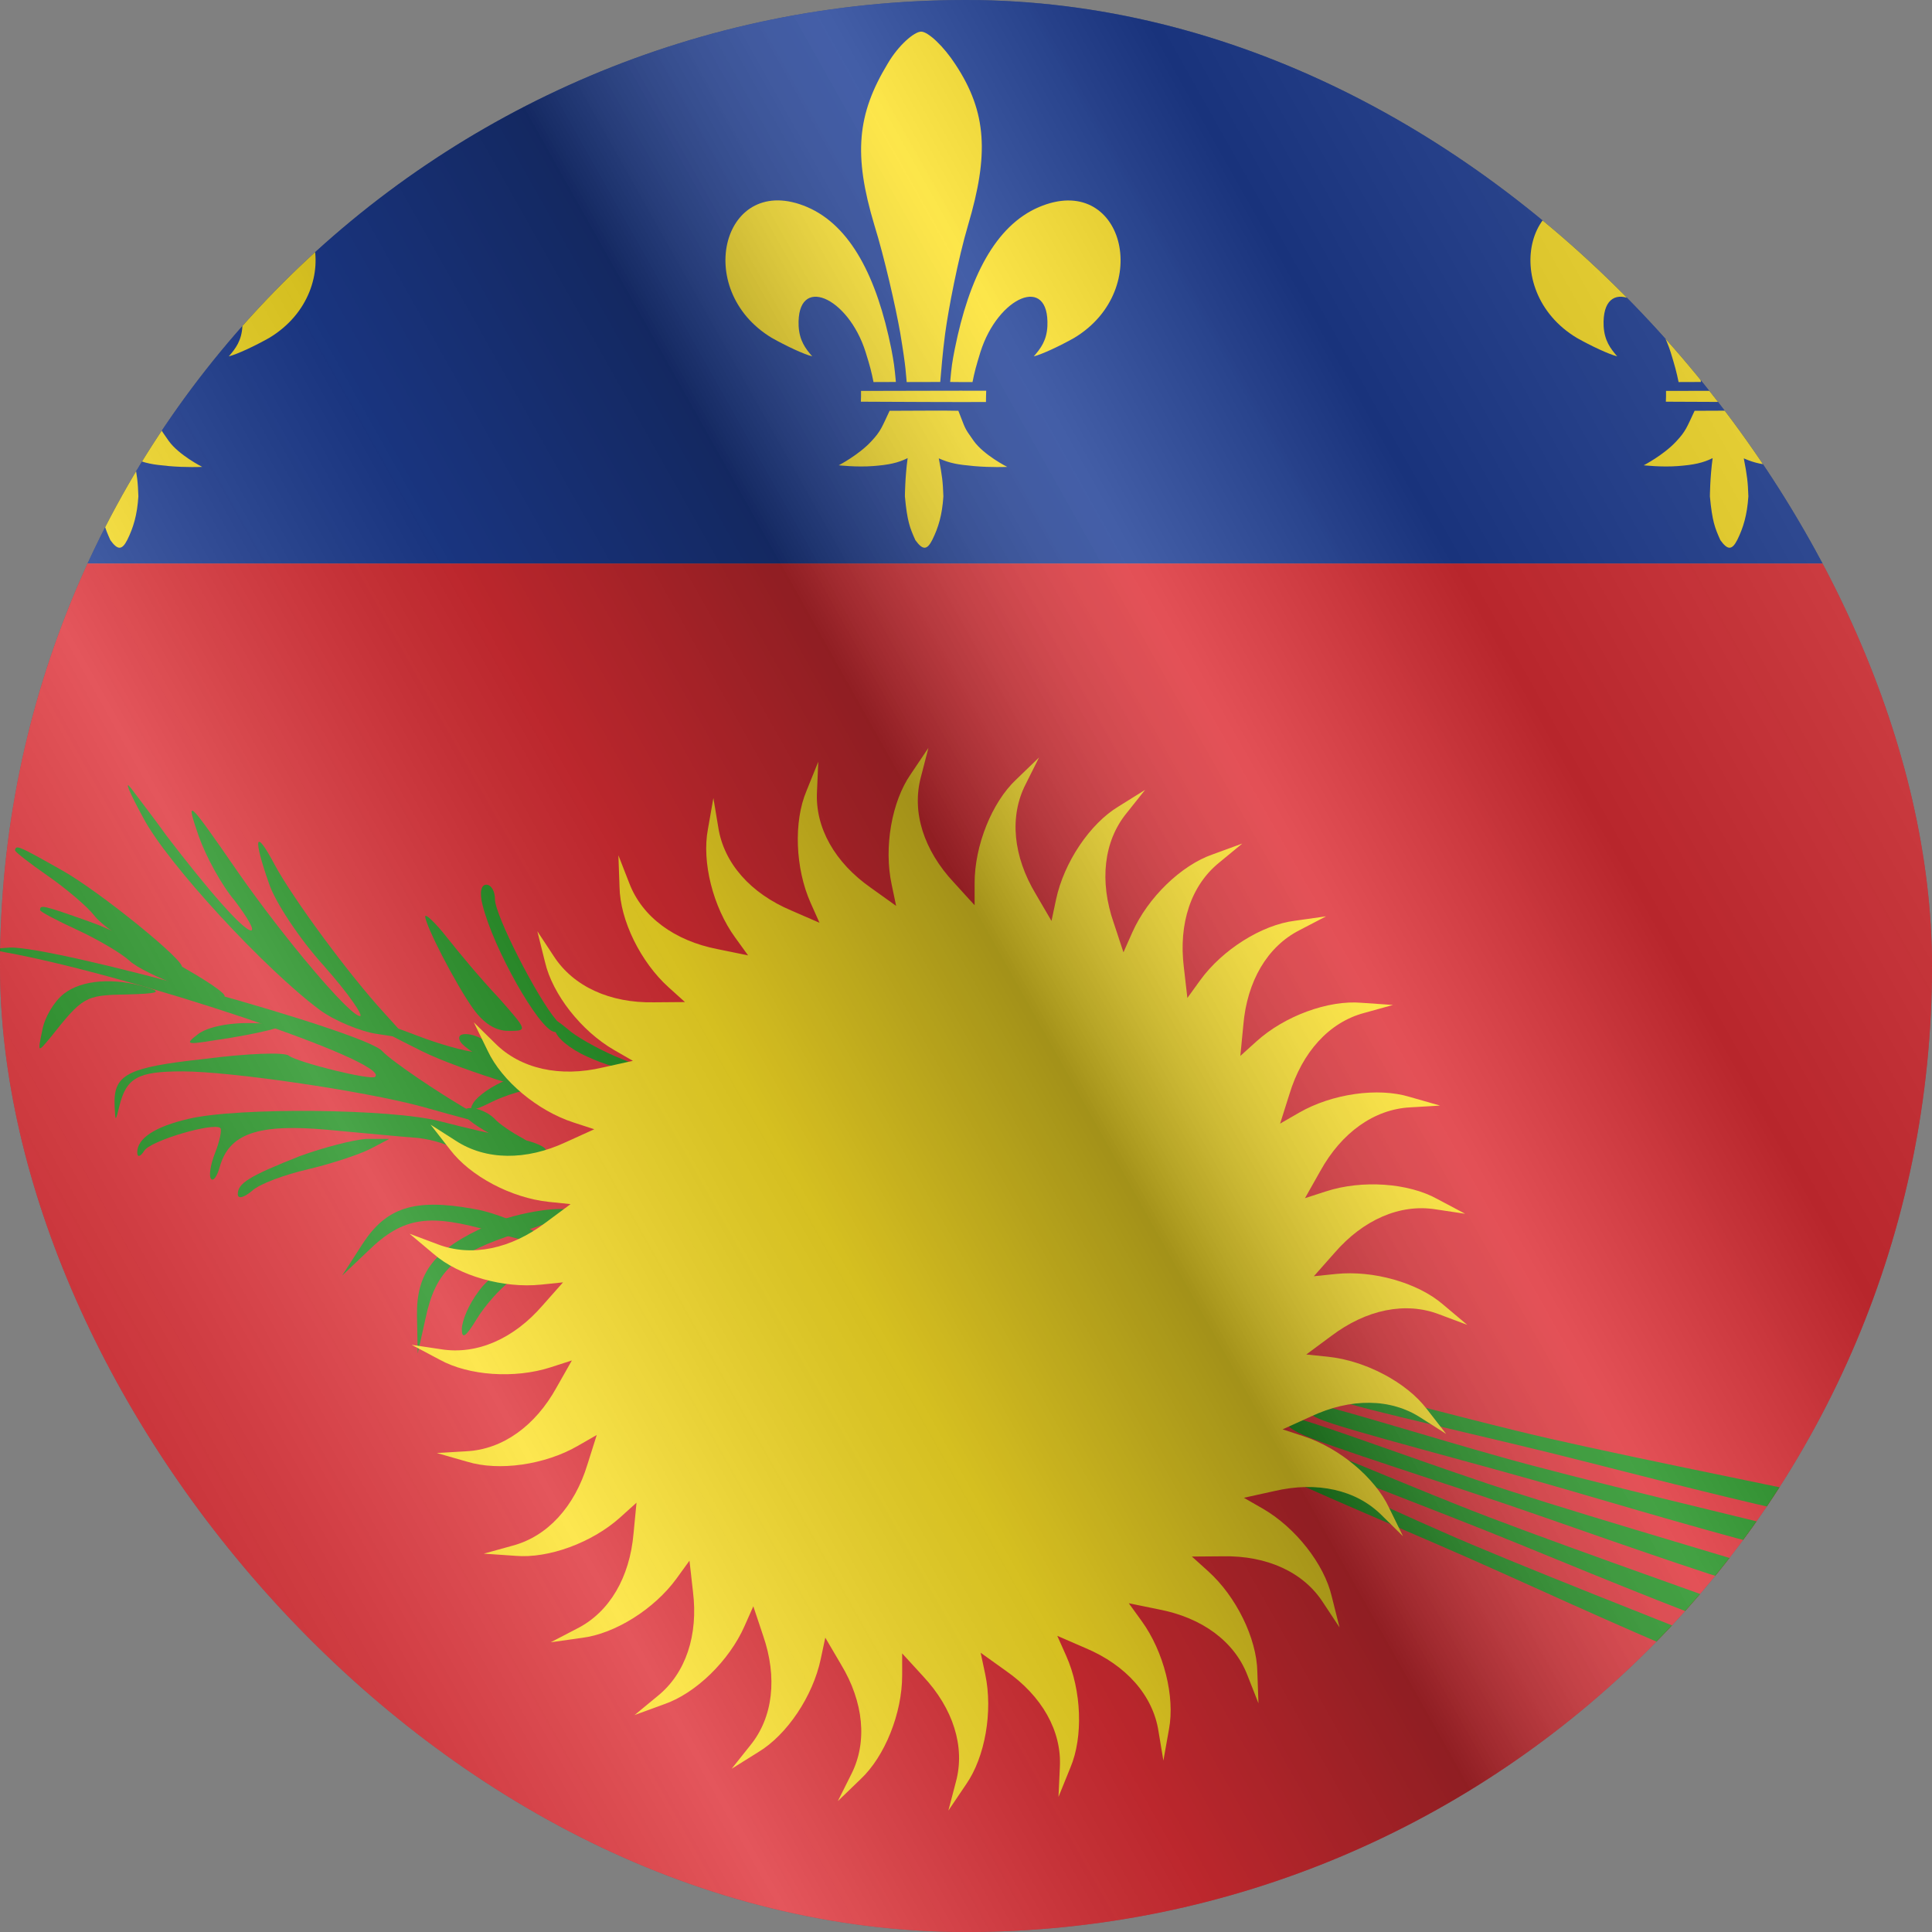 <svg width="24" height="24" viewBox="0 0 24 24" fill="none" xmlns="http://www.w3.org/2000/svg">
<rect x="0" y="0" width="24" height="24" fill="#808080" stroke="none"/>
<g clip-path="url(#clip0_6144_24325)">
<g clip-path="url(#clip1_6144_24325)">
<path d="M-4 0V7H28V0L-4 0Z" fill="#002488"/>
<path d="M-3.999 7V24H28.001V7L-3.999 7Z" fill="#DA121A"/>
<path d="M1.028 0.789C0.646 1.42 0.6 1.924 0.861 2.794C0.987 3.201 1.125 3.807 1.183 4.136C1.26 4.6 1.252 4.645 1.263 4.746C1.359 4.746 1.579 4.746 1.68 4.745C1.695 4.585 1.707 4.399 1.741 4.144C1.781 3.846 1.899 3.224 2.027 2.792C2.282 1.929 2.265 1.399 1.868 0.799C1.724 0.577 1.53 0.393 1.443 0.393C1.356 0.393 1.16 0.563 1.028 0.789Z" fill="#FCDD09"/>
<path d="M1.861 4.333C1.828 4.499 1.82 4.558 1.803 4.745C1.921 4.746 1.967 4.747 2.081 4.746C2.106 4.62 2.124 4.553 2.179 4.374C2.397 3.682 3.04 3.404 3.011 4.053C3.002 4.231 2.926 4.331 2.842 4.427C2.946 4.401 3.166 4.298 3.345 4.197C4.34 3.597 3.948 2.128 2.905 2.573C2.364 2.805 2.038 3.447 1.861 4.333Z" fill="#FCDD09"/>
<path d="M0.694 4.99C1.131 4.992 1.886 4.996 2.248 4.994C2.248 4.886 2.25 4.941 2.251 4.854C1.984 4.852 0.962 4.856 0.696 4.856C0.697 4.912 0.696 4.939 0.694 4.99L0.694 4.99Z" fill="#FCDD09"/>
<path d="M0.419 5.78C0.419 5.78 0.637 5.805 0.84 5.79C1.043 5.775 1.155 5.75 1.275 5.691C1.242 5.933 1.241 6.167 1.241 6.167C1.27 6.478 1.303 6.558 1.371 6.71C1.462 6.836 1.516 6.837 1.583 6.703C1.656 6.554 1.704 6.4 1.719 6.166C1.713 5.99 1.704 5.909 1.662 5.694C1.802 5.755 1.891 5.771 2.1 5.79C2.315 5.809 2.512 5.8 2.512 5.8C2.512 5.8 2.222 5.654 2.095 5.476C1.969 5.3 1.996 5.33 1.904 5.103C1.793 5.098 1.23 5.103 1.051 5.103C0.953 5.31 0.944 5.353 0.823 5.483C0.665 5.653 0.419 5.78 0.419 5.78Z" fill="#FCDD09"/>
<path d="M0.027 2.572C0.568 2.804 0.894 3.447 1.071 4.333C1.104 4.499 1.112 4.558 1.129 4.745C1.012 4.746 0.966 4.746 0.851 4.746C0.826 4.62 0.808 4.553 0.753 4.374C0.535 3.682 -0.108 3.404 -0.079 4.052C-0.069 4.231 0.006 4.331 0.09 4.427C-0.014 4.401 -0.234 4.298 -0.413 4.197C-1.408 3.597 -1.016 2.127 0.027 2.572V2.572Z" fill="#FCDD09"/>
<path d="M11.028 0.789C10.646 1.42 10.6 1.924 10.861 2.794C10.987 3.201 11.125 3.807 11.183 4.136C11.26 4.6 11.252 4.645 11.263 4.746C11.359 4.746 11.579 4.746 11.68 4.745C11.695 4.585 11.707 4.399 11.741 4.144C11.781 3.846 11.899 3.224 12.027 2.792C12.282 1.929 12.265 1.399 11.868 0.799C11.724 0.577 11.53 0.393 11.443 0.393C11.357 0.393 11.16 0.563 11.028 0.789Z" fill="#FCDD09"/>
<path d="M12.905 2.573C12.364 2.805 12.039 3.447 11.861 4.333C11.828 4.499 11.82 4.558 11.803 4.745C11.921 4.746 11.967 4.747 12.081 4.746C12.106 4.62 12.124 4.553 12.179 4.374C12.397 3.682 13.04 3.404 13.011 4.053C13.002 4.231 12.926 4.331 12.842 4.427C12.946 4.401 13.166 4.298 13.345 4.197C14.34 3.597 13.948 2.128 12.905 2.573V2.573Z" fill="#FCDD09"/>
<path d="M10.694 4.99C11.131 4.992 11.886 4.996 12.248 4.994C12.248 4.886 12.25 4.941 12.251 4.854C11.984 4.852 10.962 4.856 10.696 4.856C10.697 4.912 10.696 4.939 10.694 4.99L10.694 4.99Z" fill="#FCDD09"/>
<path d="M10.823 5.483C10.665 5.653 10.419 5.78 10.419 5.78C10.419 5.78 10.637 5.805 10.84 5.79C11.043 5.775 11.155 5.75 11.275 5.691C11.242 5.933 11.241 6.167 11.241 6.167C11.27 6.478 11.303 6.558 11.371 6.71C11.463 6.836 11.516 6.837 11.583 6.703C11.656 6.554 11.704 6.4 11.719 6.166C11.713 5.99 11.704 5.909 11.662 5.694C11.802 5.755 11.891 5.771 12.1 5.79C12.315 5.809 12.512 5.8 12.512 5.8C12.512 5.8 12.222 5.654 12.095 5.476C11.969 5.3 11.996 5.33 11.905 5.103C11.793 5.098 11.23 5.103 11.051 5.103C10.953 5.31 10.944 5.353 10.823 5.483V5.483Z" fill="#FCDD09"/>
<path d="M10.027 2.572C10.568 2.804 10.894 3.447 11.072 4.333C11.104 4.499 11.112 4.558 11.129 4.745C11.012 4.746 10.966 4.746 10.851 4.746C10.826 4.62 10.809 4.553 10.753 4.374C10.535 3.682 9.892 3.404 9.921 4.052C9.931 4.231 10.006 4.331 10.09 4.427C9.986 4.401 9.766 4.298 9.587 4.197C8.592 3.597 8.984 2.127 10.027 2.572V2.572Z" fill="#FCDD09"/>
<path d="M21.028 0.789C20.646 1.42 20.6 1.924 20.861 2.794C20.987 3.201 21.125 3.807 21.183 4.136C21.26 4.6 21.252 4.645 21.263 4.746C21.359 4.746 21.579 4.746 21.68 4.745C21.695 4.585 21.707 4.399 21.741 4.144C21.781 3.846 21.899 3.224 22.027 2.792C22.282 1.929 22.265 1.399 21.869 0.799C21.724 0.577 21.53 0.393 21.443 0.393C21.357 0.393 21.16 0.563 21.028 0.789Z" fill="#FCDD09"/>
<path d="M22.905 2.573C22.364 2.805 22.038 3.447 21.861 4.333C21.828 4.499 21.82 4.558 21.803 4.745C21.921 4.746 21.967 4.747 22.081 4.746C22.106 4.62 22.124 4.553 22.179 4.374C22.397 3.682 23.04 3.404 23.011 4.053C23.002 4.231 22.926 4.331 22.842 4.427C22.946 4.401 23.166 4.298 23.345 4.197C24.34 3.597 23.948 2.128 22.905 2.573V2.573Z" fill="#FCDD09"/>
<path d="M20.694 4.99C21.131 4.992 21.886 4.996 22.248 4.994C22.248 4.886 22.25 4.941 22.251 4.854C21.984 4.852 20.962 4.856 20.696 4.856C20.697 4.912 20.696 4.939 20.694 4.99L20.694 4.99Z" fill="#FCDD09"/>
<path d="M20.823 5.483C20.665 5.653 20.419 5.78 20.419 5.78C20.419 5.78 20.637 5.805 20.84 5.79C21.043 5.775 21.155 5.75 21.275 5.691C21.242 5.933 21.241 6.167 21.241 6.167C21.27 6.478 21.303 6.558 21.371 6.71C21.462 6.836 21.516 6.837 21.583 6.703C21.656 6.554 21.703 6.4 21.719 6.166C21.713 5.99 21.704 5.909 21.662 5.694C21.802 5.755 21.891 5.771 22.1 5.79C22.315 5.809 22.512 5.8 22.512 5.8C22.512 5.8 22.222 5.654 22.095 5.476C21.969 5.3 21.996 5.33 21.904 5.103C21.793 5.098 21.23 5.103 21.051 5.103C20.953 5.31 20.944 5.353 20.823 5.483V5.483Z" fill="#FCDD09"/>
<path d="M20.027 2.572C20.568 2.804 20.894 3.447 21.072 4.333C21.104 4.499 21.112 4.558 21.129 4.745C21.012 4.746 20.966 4.746 20.852 4.746C20.826 4.62 20.808 4.553 20.753 4.374C20.535 3.682 19.892 3.404 19.921 4.052C19.931 4.231 20.006 4.331 20.09 4.427C19.986 4.401 19.766 4.298 19.587 4.197C18.592 3.597 18.984 2.127 20.027 2.572V2.572Z" fill="#FCDD09"/>
<path d="M7.299 13.128C7.509 13.226 7.776 13.303 7.911 13.308C8.071 13.313 8.029 13.274 7.731 13.158C7.498 13.067 7.219 12.914 7.095 12.819C6.873 12.637 6.873 12.637 6.896 12.797C6.91 12.888 7.077 13.03 7.299 13.128Z" fill="#008000"/>
<path d="M5.994 11.241C6.129 11.783 6.69 12.779 6.883 12.818C7.057 12.847 7.057 12.837 6.912 12.673C6.67 12.392 6.149 11.367 6.149 11.174C6.149 11.067 6.1 10.99 6.042 10.99C5.975 10.99 5.955 11.086 5.994 11.241Z" fill="#008000"/>
<path d="M0.187 10.562C0.184 10.581 0.365 10.721 0.592 10.879C0.82 11.037 1.084 11.261 1.172 11.374C1.323 11.578 2.176 12.082 2.256 12.017C2.334 11.963 1.235 11.071 0.771 10.812C0.218 10.499 0.199 10.495 0.187 10.562Z" fill="#008000"/>
<path d="M0.498 11.306C0.498 11.325 0.701 11.432 0.952 11.548C1.204 11.664 1.503 11.838 1.609 11.935C1.793 12.109 2.72 12.457 2.788 12.38C2.856 12.312 1.619 11.625 1.117 11.451C0.518 11.238 0.498 11.238 0.498 11.306Z" fill="#008000"/>
<path d="M5.282 11.384C5.282 11.49 5.659 12.225 5.881 12.535C6.007 12.709 6.151 12.806 6.316 12.806C6.557 12.806 6.557 12.806 6.19 12.39C5.978 12.167 5.697 11.829 5.552 11.645C5.408 11.461 5.282 11.345 5.282 11.384H5.282Z" fill="#008000"/>
<path d="M3.726 14.361C3.089 14.613 2.954 14.7 2.954 14.835C2.954 14.893 3.021 14.884 3.128 14.796C3.214 14.71 3.533 14.593 3.823 14.526C4.113 14.458 4.461 14.342 4.596 14.274L4.837 14.148H4.548C4.393 14.158 4.016 14.255 3.726 14.361Z" fill="#008000"/>
<path d="M2.462 12.845C2.298 12.971 2.308 12.981 2.665 12.923C2.878 12.894 3.187 12.836 3.342 12.797C3.593 12.729 3.573 12.72 3.139 12.71C2.849 12.7 2.578 12.758 2.462 12.845Z" fill="#008000"/>
<path d="M0.062 11.829C1.656 12.119 4.854 13.192 4.661 13.376C4.613 13.425 3.714 13.202 3.589 13.115C3.54 13.067 3.067 13.086 2.545 13.154C1.569 13.26 1.405 13.347 1.424 13.744C1.434 13.937 1.434 13.937 1.482 13.744C1.569 13.386 1.714 13.309 2.265 13.309C2.864 13.309 4.506 13.55 5.231 13.744C6.197 14.015 6.226 14.015 5.907 13.841C5.492 13.608 4.864 13.183 4.748 13.057C4.535 12.815 0.681 11.751 0.12 11.771C-0.141 11.79 -0.15 11.79 0.062 11.829Z" fill="#008000"/>
<path d="M0.795 12.344C0.679 12.431 0.554 12.634 0.525 12.799C0.467 13.079 0.467 13.079 0.621 12.895C1.027 12.383 1.056 12.363 1.558 12.354C1.964 12.344 2.022 12.325 1.829 12.267C1.423 12.141 1.017 12.17 0.795 12.344Z" fill="#008000"/>
<path d="M5.72 12.941C5.797 13.076 6.55 13.454 6.608 13.396C6.637 13.366 6.55 13.289 6.434 13.221C6.309 13.154 6.145 13.047 6.077 12.97C5.922 12.825 5.633 12.796 5.72 12.941Z" fill="#008000"/>
<path d="M5.778 13.86C5.855 13.995 6.609 14.372 6.666 14.314C6.695 14.285 6.609 14.208 6.493 14.14C6.367 14.073 6.203 13.966 6.135 13.889C5.981 13.744 5.691 13.715 5.778 13.86Z" fill="#008000"/>
<path d="M4.698 12.708C4.711 12.695 4.929 12.767 5.187 12.867C5.445 12.967 5.778 13.062 5.921 13.072C6.174 13.083 7.068 13.509 7.059 13.611C7.058 13.707 5.705 13.293 5.231 13.053C4.662 12.769 4.649 12.755 4.698 12.708Z" fill="#008000"/>
<path d="M6.298 13.415C6.117 13.485 5.936 13.611 5.88 13.701C5.813 13.808 5.87 13.809 6.102 13.692C6.284 13.601 6.547 13.526 6.692 13.513C6.962 13.5 6.962 13.5 6.79 13.392C6.692 13.331 6.483 13.337 6.298 13.415Z" fill="#008000"/>
<path d="M1.777 10.155C2.076 10.726 3.293 12.041 3.97 12.544C4.153 12.68 4.482 12.815 4.684 12.844L5.061 12.902L4.781 12.593C4.327 12.099 3.631 11.151 3.409 10.736C3.168 10.281 3.139 10.397 3.342 10.977C3.419 11.209 3.728 11.674 4.028 12.003C4.327 12.341 4.52 12.622 4.472 12.622C4.346 12.622 3.535 11.664 2.955 10.832C2.327 9.923 2.298 9.894 2.472 10.397C2.559 10.639 2.752 10.997 2.917 11.19C3.071 11.393 3.168 11.558 3.119 11.558C3.023 11.558 2.598 11.074 2.066 10.378C1.921 10.175 1.719 9.913 1.632 9.797C1.535 9.671 1.603 9.836 1.777 10.155Z" fill="#008000"/>
<path d="M2.342 13.899C1.927 13.995 1.705 14.14 1.705 14.314C1.705 14.382 1.743 14.372 1.792 14.295C1.869 14.169 2.661 13.937 2.738 14.014C2.758 14.034 2.729 14.179 2.671 14.324C2.613 14.469 2.593 14.614 2.622 14.643C2.651 14.682 2.7 14.605 2.729 14.498C2.845 14.082 3.202 13.957 4.062 14.034C4.497 14.073 4.98 14.121 5.134 14.131C5.298 14.14 5.521 14.198 5.637 14.266C5.888 14.401 6.864 14.411 6.777 14.276C6.748 14.227 6.564 14.16 6.361 14.131C6.168 14.102 5.762 14.005 5.463 13.928C4.864 13.773 2.951 13.753 2.342 13.899Z" fill="#008000"/>
<path d="M5.87 15.015C5.142 14.885 4.796 15.001 4.501 15.456L4.25 15.846L4.573 15.539C5.012 15.112 5.331 15.071 6.121 15.301C6.49 15.41 6.803 15.482 6.814 15.466C6.873 15.377 6.25 15.073 5.87 15.015Z" fill="#008000"/>
<path d="M6.069 15.218C5.392 15.518 5.17 15.808 5.18 16.35L5.189 16.814L5.286 16.379C5.412 15.779 5.653 15.566 6.436 15.315C6.803 15.199 7.102 15.082 7.102 15.063C7.102 14.957 6.416 15.053 6.069 15.218Z" fill="#008000"/>
<path d="M5.94 16.049C5.824 16.203 5.737 16.407 5.737 16.513C5.737 16.639 5.786 16.61 5.921 16.387C6.027 16.213 6.211 16.01 6.327 15.923C6.549 15.768 6.549 15.768 6.346 15.768C6.23 15.768 6.056 15.884 5.94 16.049Z" fill="#008000"/>
<path d="M16.385 17.625C16.699 17.761 18.327 18.172 19.478 18.509C20.63 18.847 21.976 19.236 22.274 19.278C22.7 18.348 21.925 20.087 22.367 19.033C21.792 18.887 19.525 18.352 18.616 18.091C17.831 17.871 16.719 17.528 16.434 17.465C16.149 17.402 16.145 17.52 16.385 17.625Z" fill="#008000"/>
<path d="M16.584 17.383C16.903 17.508 18.544 17.862 19.706 18.16C20.869 18.457 22.228 18.798 22.527 18.83C22.921 17.886 22.206 19.651 22.612 18.582C22.032 18.455 19.748 18.001 18.829 17.771C18.038 17.579 16.914 17.275 16.627 17.222C16.34 17.169 16.34 17.287 16.584 17.383Z" fill="#008000"/>
<path d="M16.134 17.8C16.44 17.953 18.044 18.448 19.176 18.846C20.309 19.243 21.633 19.702 21.928 19.759C22.402 18.853 21.537 20.549 22.034 19.52C21.467 19.343 19.231 18.691 18.337 18.382C17.565 18.122 16.472 17.721 16.19 17.643C15.909 17.566 15.899 17.683 16.134 17.8Z" fill="#008000"/>
<path d="M15.938 17.998C16.236 18.166 17.812 18.745 18.922 19.202C20.032 19.658 21.33 20.186 21.622 20.258C22.143 19.378 21.191 21.027 21.741 20.025C21.184 19.819 18.985 19.05 18.108 18.695C17.351 18.394 16.28 17.937 16.003 17.844C15.726 17.752 15.71 17.869 15.938 17.998Z" fill="#008000"/>
<path d="M15.754 18.248C16.046 18.426 17.601 19.06 18.694 19.555C19.788 20.05 21.067 20.622 21.356 20.705C21.907 19.844 20.898 21.458 21.482 20.476C20.933 20.251 18.762 19.406 17.898 19.02C17.152 18.693 16.098 18.198 15.824 18.096C15.551 17.994 15.531 18.111 15.754 18.248Z" fill="#008000"/>
<path d="M12.495 20.755C12.944 21.068 13.19 21.503 13.166 21.952L13.149 22.322L13.297 21.957C13.458 21.576 13.436 20.998 13.245 20.57L13.134 20.321L13.487 20.474C13.991 20.687 14.322 21.061 14.391 21.505L14.452 21.871L14.521 21.484C14.599 21.077 14.457 20.516 14.182 20.137L14.022 19.916L14.398 19.993C14.935 20.096 15.337 20.393 15.497 20.813L15.633 21.159L15.619 20.765C15.611 20.351 15.356 19.832 15.009 19.519L14.806 19.336L15.19 19.333C15.737 19.322 16.192 19.529 16.435 19.906L16.64 20.216L16.544 19.834C16.451 19.431 16.094 18.977 15.689 18.742L15.452 18.606L15.828 18.523C16.36 18.398 16.848 18.506 17.165 18.824L17.429 19.084L17.256 18.731C17.081 18.356 16.637 17.985 16.192 17.841L15.933 17.756L16.283 17.597C16.778 17.364 17.277 17.368 17.653 17.614L17.965 17.813L17.724 17.503C17.474 17.173 16.963 16.903 16.498 16.854L16.227 16.826L16.536 16.597C16.972 16.267 17.461 16.166 17.88 16.328L18.227 16.458L17.926 16.205C17.613 15.934 17.057 15.777 16.592 15.826L16.321 15.854L16.576 15.566C16.933 15.152 17.391 14.952 17.834 15.023L18.201 15.078L17.854 14.894C17.492 14.693 16.915 14.655 16.471 14.8L16.211 14.884L16.4 14.549C16.664 14.07 17.07 13.779 17.519 13.756L17.889 13.734L17.511 13.626C17.115 13.505 16.544 13.588 16.138 13.822L15.902 13.958L16.018 13.591C16.177 13.068 16.513 12.698 16.947 12.583L17.304 12.484L16.913 12.457C16.5 12.421 15.958 12.621 15.611 12.934L15.408 13.117L15.445 12.734C15.491 12.188 15.744 11.757 16.145 11.554L16.473 11.383L16.084 11.438C15.674 11.489 15.185 11.797 14.91 12.176L14.75 12.397L14.706 12.014C14.639 11.471 14.796 10.997 15.146 10.715L15.432 10.479L15.063 10.614C14.672 10.749 14.258 11.152 14.067 11.58L13.956 11.83L13.835 11.464C13.655 10.947 13.711 10.45 13.994 10.102L14.225 9.812L13.892 10.02C13.538 10.234 13.217 10.714 13.119 11.172L13.062 11.44L12.868 11.108C12.585 10.639 12.536 10.142 12.741 9.742L12.907 9.41L12.624 9.683C12.322 9.966 12.107 10.503 12.107 10.971V11.245L11.848 10.961C11.474 10.561 11.323 10.085 11.44 9.651L11.533 9.291L11.313 9.618C11.077 9.957 10.978 10.527 11.076 10.985L11.132 11.253L10.819 11.029C10.371 10.716 10.124 10.281 10.149 9.832L10.165 9.462L10.018 9.826C9.857 10.208 9.879 10.786 10.069 11.214L10.18 11.463L9.828 11.31C9.324 11.097 8.992 10.723 8.923 10.279L8.862 9.913L8.794 10.3C8.716 10.707 8.857 11.268 9.133 11.647L9.293 11.868L8.916 11.791C8.379 11.687 7.977 11.391 7.817 10.971L7.682 10.625L7.696 11.018C7.703 11.433 7.958 11.951 8.306 12.265L8.509 12.448L8.124 12.451C7.578 12.462 7.123 12.255 6.879 11.878L6.675 11.568L6.77 11.95C6.864 12.353 7.221 12.807 7.626 13.042L7.862 13.178L7.487 13.261C6.955 13.386 6.467 13.278 6.15 12.96L5.886 12.7L6.058 13.053C6.234 13.428 6.677 13.798 7.122 13.943L7.382 14.028L7.032 14.187C6.537 14.419 6.037 14.416 5.661 14.17L5.349 13.971L5.591 14.281C5.841 14.611 6.351 14.881 6.817 14.93L7.088 14.958L6.779 15.187C6.343 15.517 5.854 15.618 5.435 15.456L5.088 15.326L5.389 15.579C5.702 15.85 6.257 16.007 6.722 15.958L6.994 15.93L6.739 16.218C6.381 16.632 5.924 16.832 5.48 16.761L5.114 16.706L5.461 16.89C5.823 17.091 6.399 17.129 6.844 16.984L7.104 16.9L6.914 17.235C6.65 17.714 6.244 18.005 5.796 18.028L5.426 18.05L5.804 18.158C6.199 18.279 6.771 18.196 7.176 17.962L7.413 17.826L7.297 18.193C7.138 18.716 6.801 19.086 6.367 19.201L6.01 19.3L6.402 19.327C6.814 19.363 7.356 19.163 7.704 18.85L7.907 18.667L7.87 19.05C7.823 19.595 7.571 20.027 7.17 20.23L6.841 20.401L7.23 20.346C7.641 20.295 8.13 19.987 8.405 19.608L8.565 19.387L8.608 19.77C8.676 20.312 8.519 20.787 8.169 21.069L7.883 21.305L8.252 21.17C8.643 21.035 9.057 20.632 9.247 20.204L9.358 19.954L9.48 20.319C9.659 20.837 9.604 21.333 9.32 21.682L9.089 21.972L9.422 21.764C9.777 21.55 10.098 21.07 10.195 20.611L10.252 20.344L10.447 20.676C10.73 21.144 10.778 21.642 10.574 22.042L10.408 22.374L10.691 22.101C10.993 21.818 11.207 21.281 11.207 20.812V20.539L11.467 20.823C11.841 21.223 11.992 21.699 11.875 22.133L11.781 22.492L12.001 22.166C12.238 21.826 12.336 21.257 12.239 20.799L12.182 20.531L12.495 20.755Z" fill="#FCDD09"/>
</g>
<g style="mix-blend-mode:hard-light" opacity="0.12">
<rect width="24" height="24" rx="12" fill="white"/>
</g>
<rect width="24" height="24" fill="url(#paint0_linear_6144_24325)" fill-opacity="0.64" style="mix-blend-mode:overlay"/>
</g>
<defs>
<linearGradient id="paint0_linear_6144_24325" x1="24" y1="1.19273e-06" x2="-4.487" y2="16.024" gradientUnits="userSpaceOnUse">
<stop stop-color="white" stop-opacity="0.3"/>
<stop offset="0.263" stop-opacity="0.27"/>
<stop offset="0.37" stop-color="white" stop-opacity="0.26"/>
<stop offset="0.487" stop-opacity="0.55"/>
<stop offset="0.594" stop-opacity="0.24"/>
<stop offset="0.736" stop-color="white" stop-opacity="0.3"/>
<stop offset="0.901" stop-color="#272727" stop-opacity="0.22"/>
<stop offset="1" stop-opacity="0.2"/>
</linearGradient>
<clipPath id="clip0_6144_24325">
<rect width="24" height="24" rx="12" fill="white"/>
</clipPath>
<clipPath id="clip1_6144_24325">
<rect width="24" height="24" fill="white"/>
</clipPath>
</defs>
</svg>

